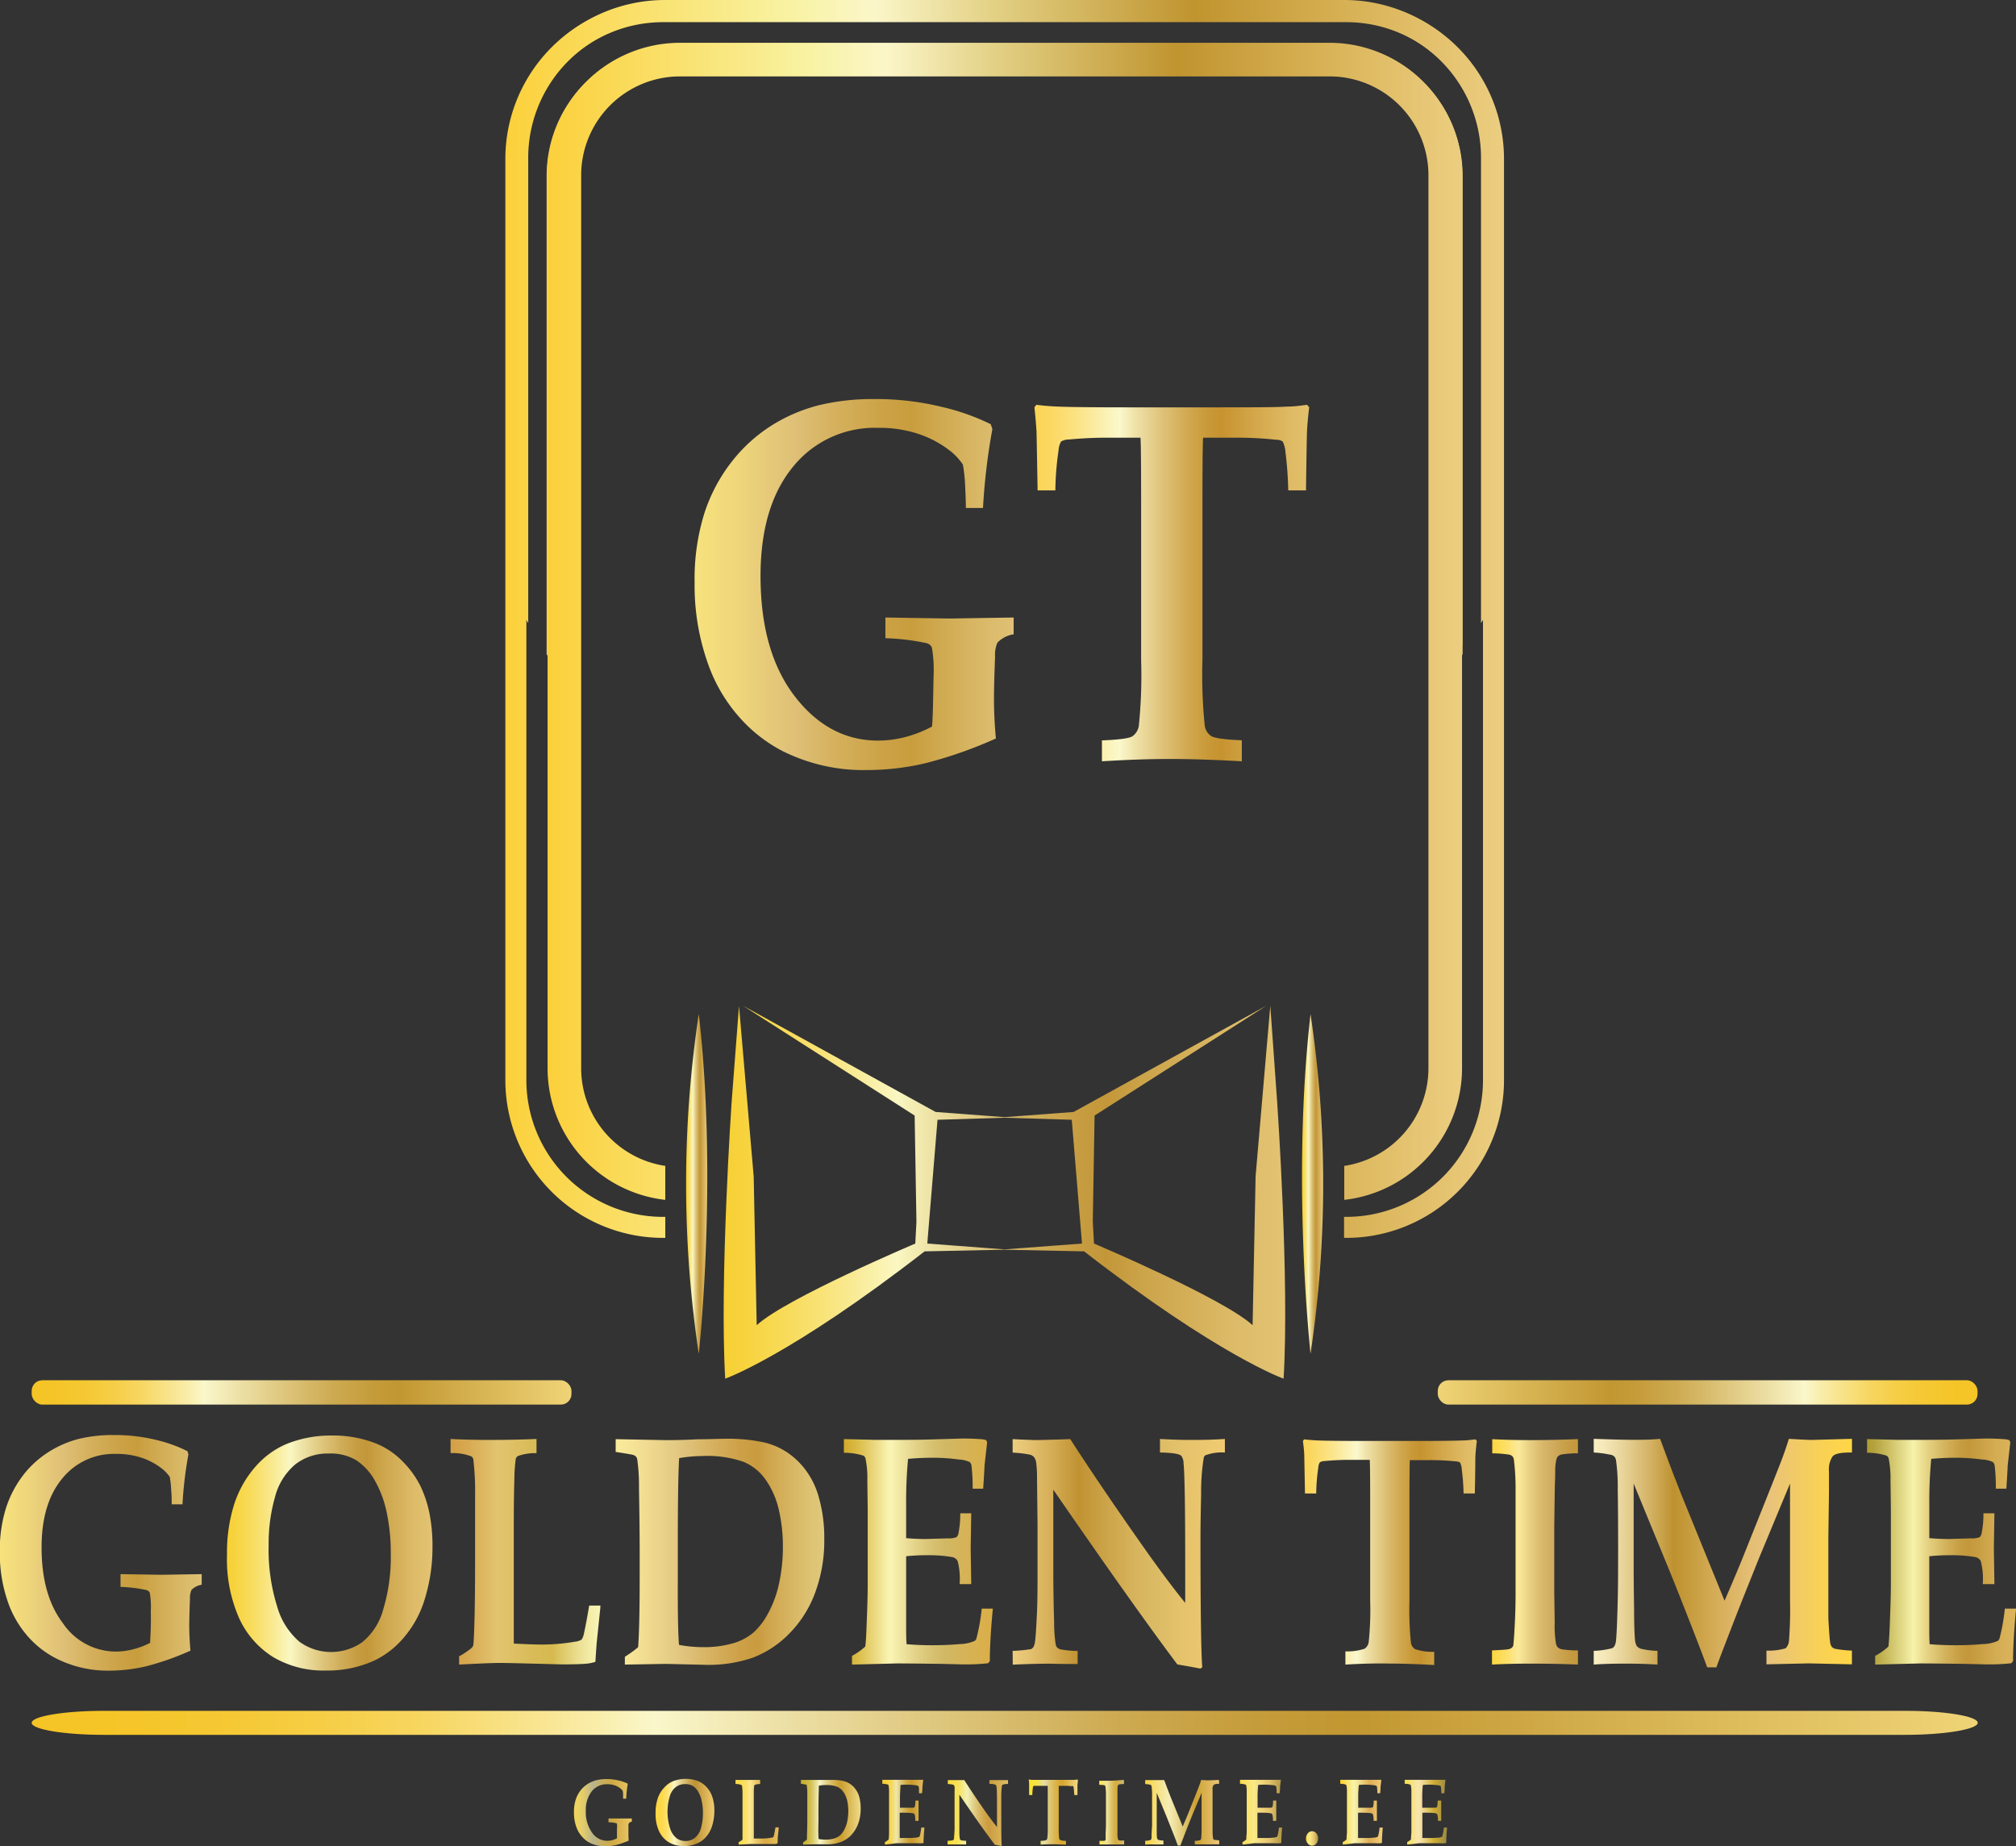 <svg id="Layer_14" data-name="Layer 14" xmlns="http://www.w3.org/2000/svg" xmlns:xlink="http://www.w3.org/1999/xlink" viewBox="0 0 315.63 289.03"><rect x="0" y="0" width="315.63" height="289.03" fill="#333333" stroke="none"/><defs><style>.cls-1{fill:url(#linear-gradient);}.cls-2{fill:url(#linear-gradient-2);}.cls-3{fill:url(#linear-gradient-3);}.cls-4{fill:url(#linear-gradient-4);}.cls-5{fill:url(#linear-gradient-5);}.cls-6{fill:url(#linear-gradient-6);}.cls-7{fill:url(#linear-gradient-7);}.cls-8{fill:url(#linear-gradient-8);}.cls-9{fill:url(#linear-gradient-9);}.cls-10{fill:url(#linear-gradient-10);}.cls-11{fill:url(#linear-gradient-11);}.cls-12{fill:url(#linear-gradient-12);}.cls-13{fill:url(#linear-gradient-13);}.cls-14{fill:url(#linear-gradient-14);}.cls-15{fill:url(#linear-gradient-15);}.cls-16{fill:url(#linear-gradient-16);}.cls-17{fill:url(#linear-gradient-17);}.cls-18{fill:url(#linear-gradient-18);}.cls-19{fill:url(#linear-gradient-19);}.cls-20{fill:url(#linear-gradient-20);}.cls-21{fill:url(#linear-gradient-21);}.cls-22{fill:url(#linear-gradient-22);}.cls-23{fill:url(#linear-gradient-23);}.cls-24{fill:url(#linear-gradient-24);}.cls-25{fill:url(#linear-gradient-25);}.cls-26{fill:url(#linear-gradient-26);}.cls-27{fill:url(#linear-gradient-27);}.cls-28{fill:url(#linear-gradient-28);}.cls-29{fill:url(#linear-gradient-29);}.cls-30{fill:url(#linear-gradient-30);}.cls-31{fill:url(#linear-gradient-31);}.cls-32{fill:url(#linear-gradient-32);}.cls-33{fill:url(#linear-gradient-33);}.cls-34{fill:url(#linear-gradient-34);}.cls-35{fill:url(#linear-gradient-35);}.cls-36{fill:url(#linear-gradient-36);}</style><linearGradient id="linear-gradient" x1="89.88" y1="56.22" x2="233.21" y2="56.22" gradientTransform="matrix(-1, 0, 0, 1, 319.19, 0)" gradientUnits="userSpaceOnUse"><stop offset="0" stop-color="#fbd03b"/><stop offset="0.29" stop-color="#f8f3a4"/><stop offset="0.37" stop-color="#fbf6c9"/><stop offset="0.49" stop-color="#e2d084"/><stop offset="0.69" stop-color="#c0942f"/><stop offset="0.86" stop-color="#dab459"/><stop offset="1" stop-color="#ecce81"/></linearGradient><linearGradient id="linear-gradient-2" x1="85.98" y1="56.22" x2="229.31" y2="56.22" gradientTransform="matrix(1, 0, 0, 1, 0, 0)" xlink:href="#linear-gradient"/><linearGradient id="linear-gradient-3" x1="79.77" y1="48.58" x2="235.52" y2="48.58" gradientTransform="matrix(1, 0, 0, 1, 0, 0)" xlink:href="#linear-gradient"/><linearGradient id="linear-gradient-4" x1="0.36" y1="242.9" x2="31.96" y2="242.9" gradientUnits="userSpaceOnUse"><stop offset="0" stop-color="#f7e27d"/><stop offset="0.13" stop-color="#efd67b"/><stop offset="0.31" stop-color="#dfc077"/><stop offset="0.44" stop-color="#d5b15e"/><stop offset="0.59" stop-color="#cba246"/><stop offset="0.68" stop-color="#c89d3d"/><stop offset="0.75" stop-color="#cea74c"/><stop offset="0.91" stop-color="#daba6a"/><stop offset="1" stop-color="#dfc175"/></linearGradient><linearGradient id="linear-gradient-5" x1="35.9" y1="242.9" x2="68.07" y2="242.9" gradientUnits="userSpaceOnUse"><stop offset="0" stop-color="#f7d033"/><stop offset="0.04" stop-color="#f7d33f"/><stop offset="0.12" stop-color="#f8dc5d"/><stop offset="0.22" stop-color="#f9e98f"/><stop offset="0.31" stop-color="#faf7c2"/><stop offset="0.33" stop-color="#f5efb6"/><stop offset="0.45" stop-color="#e0c981"/><stop offset="0.55" stop-color="#d0ae5a"/><stop offset="0.63" stop-color="#c79d42"/><stop offset="0.68" stop-color="#c39739"/><stop offset="0.75" stop-color="#cca44a"/><stop offset="0.91" stop-color="#ddbb68"/><stop offset="1" stop-color="#e3c473"/></linearGradient><linearGradient id="linear-gradient-6" x1="70.86" y1="242.76" x2="94.43" y2="242.76" gradientUnits="userSpaceOnUse"><stop offset="0" stop-color="#d39f44"/><stop offset="0.11" stop-color="#d7a950"/><stop offset="0.3" stop-color="#e1c26e"/><stop offset="0.31" stop-color="#e2c470"/><stop offset="0.31" stop-color="#e2c470"/><stop offset="0.54" stop-color="#d9bc58"/><stop offset="0.68" stop-color="#d6b94f"/><stop offset="0.71" stop-color="#dac15c"/><stop offset="0.84" stop-color="#eadd8d"/><stop offset="0.94" stop-color="#f4eeab"/><stop offset="1" stop-color="#f8f5b6"/></linearGradient><linearGradient id="linear-gradient-7" x1="96.75" y1="242.73" x2="129.42" y2="242.73" gradientUnits="userSpaceOnUse"><stop offset="0" stop-color="#fbeb9c"/><stop offset="0.12" stop-color="#f3df93"/><stop offset="0.31" stop-color="#e1c680"/><stop offset="0.46" stop-color="#d6b160"/><stop offset="0.59" stop-color="#cda148"/><stop offset="0.68" stop-color="#ca9b3f"/><stop offset="0.76" stop-color="#d1a952"/><stop offset="0.91" stop-color="#dcc070"/><stop offset="1" stop-color="#e0c97b"/></linearGradient><linearGradient id="linear-gradient-8" x1="132.48" y1="242.73" x2="155.8" y2="242.73" gradientUnits="userSpaceOnUse"><stop offset="0" stop-color="#d2ab2a"/><stop offset="0.04" stop-color="#d5b136"/><stop offset="0.12" stop-color="#dec254"/><stop offset="0.22" stop-color="#eddc86"/><stop offset="0.31" stop-color="#fbf6b7"/><stop offset="0.34" stop-color="#f6eeac"/><stop offset="0.49" stop-color="#e2d186"/><stop offset="0.61" stop-color="#d5bf6e"/><stop offset="0.68" stop-color="#d1b865"/><stop offset="0.85" stop-color="#d7b253"/><stop offset="1" stop-color="#dbae48"/></linearGradient><linearGradient id="linear-gradient-9" x1="158.9" y1="243.08" x2="192.1" y2="243.08" gradientUnits="userSpaceOnUse"><stop offset="0" stop-color="#eccc7e"/><stop offset="0.07" stop-color="#e5c372"/><stop offset="0.19" stop-color="#d4ac54"/><stop offset="0.31" stop-color="#c09232"/><stop offset="0.42" stop-color="#caa145"/><stop offset="0.58" stop-color="#d7b45d"/><stop offset="0.68" stop-color="#dcbb66"/><stop offset="0.8" stop-color="#e5c26b"/><stop offset="1" stop-color="#f0cb72"/></linearGradient><linearGradient id="linear-gradient-10" x1="204.33" y1="242.76" x2="231.55" y2="242.76" gradientUnits="userSpaceOnUse"><stop offset="0" stop-color="#fbd454"/><stop offset="0.05" stop-color="#fbd760"/><stop offset="0.14" stop-color="#fbe17e"/><stop offset="0.25" stop-color="#fbf0b0"/><stop offset="0.31" stop-color="#fbf8cc"/><stop offset="0.36" stop-color="#f0e4ac"/><stop offset="0.47" stop-color="#dec177"/><stop offset="0.56" stop-color="#d1a850"/><stop offset="0.63" stop-color="#c99938"/><stop offset="0.68" stop-color="#c6932f"/><stop offset="0.77" stop-color="#d0a244"/><stop offset="0.92" stop-color="#deb962"/><stop offset="1" stop-color="#e3c16d"/></linearGradient><linearGradient id="linear-gradient-11" x1="233.95" y1="242.76" x2="247.41" y2="242.76" gradientUnits="userSpaceOnUse"><stop offset="0" stop-color="#fdd740"/><stop offset="0.06" stop-color="#fdd94c"/><stop offset="0.17" stop-color="#fce06a"/><stop offset="0.31" stop-color="#fbea9b"/><stop offset="0.44" stop-color="#e8cf81"/><stop offset="0.59" stop-color="#d8b76a"/><stop offset="0.68" stop-color="#d2ae62"/><stop offset="0.88" stop-color="#c79d45"/><stop offset="1" stop-color="#c2973a"/></linearGradient><linearGradient id="linear-gradient-12" x1="249.88" y1="242.97" x2="290.33" y2="242.97" gradientUnits="userSpaceOnUse"><stop offset="0" stop-color="#faefc5"/><stop offset="0.04" stop-color="#f5e8b9"/><stop offset="0.11" stop-color="#e9d59b"/><stop offset="0.21" stop-color="#d5b569"/><stop offset="0.31" stop-color="#be912e"/><stop offset="0.33" stop-color="#c19534"/><stop offset="0.48" stop-color="#d6ae5a"/><stop offset="0.6" stop-color="#e3bd72"/><stop offset="0.68" stop-color="#e8c37b"/><stop offset="0.73" stop-color="#edc770"/><stop offset="0.9" stop-color="#fad252"/><stop offset="1" stop-color="#ffd647"/></linearGradient><linearGradient id="linear-gradient-13" x1="292.67" y1="242.73" x2="315.99" y2="242.73" gradientUnits="userSpaceOnUse"><stop offset="0" stop-color="#ae9b32"/><stop offset="0.05" stop-color="#b5a33e"/><stop offset="0.13" stop-color="#c8ba5c"/><stop offset="0.25" stop-color="#e6de8e"/><stop offset="0.31" stop-color="#f7f3ab"/><stop offset="0.41" stop-color="#e4d181"/><stop offset="0.53" stop-color="#d2b25b"/><stop offset="0.62" stop-color="#c79e43"/><stop offset="0.68" stop-color="#c3973a"/><stop offset="0.87" stop-color="#d4ac53"/><stop offset="1" stop-color="#dbb55e"/></linearGradient><linearGradient id="linear-gradient-14" x1="5.31" y1="269.53" x2="309.97" y2="269.53" gradientUnits="userSpaceOnUse"><stop offset="0" stop-color="#f5c425"/><stop offset="0.05" stop-color="#f5c529"/><stop offset="0.1" stop-color="#f5c834"/><stop offset="0.15" stop-color="#f6ce46"/><stop offset="0.2" stop-color="#f7d660"/><stop offset="0.24" stop-color="#f8e081"/><stop offset="0.29" stop-color="#f9edaa"/><stop offset="0.32" stop-color="#faf7cb"/><stop offset="0.38" stop-color="#eee2a9"/><stop offset="0.48" stop-color="#dbc276"/><stop offset="0.56" stop-color="#cdaa51"/><stop offset="0.63" stop-color="#c59c3a"/><stop offset="0.68" stop-color="#c29732"/><stop offset="1" stop-color="#efd477"/></linearGradient><linearGradient id="linear-gradient-15" x1="90.21" y1="283.57" x2="99.27" y2="283.57" gradientUnits="userSpaceOnUse"><stop offset="0" stop-color="#efd35f"/><stop offset="0.09" stop-color="#ebd162"/><stop offset="0.17" stop-color="#e0cb6b"/><stop offset="0.25" stop-color="#cec079"/><stop offset="0.32" stop-color="#b8b48b"/><stop offset="0.33" stop-color="#b9b489"/><stop offset="0.48" stop-color="#c5ae64"/><stop offset="0.6" stop-color="#ccab4d"/><stop offset="0.68" stop-color="#cfaa45"/><stop offset="1" stop-color="#ecc766"/></linearGradient><linearGradient id="linear-gradient-16" x1="103.01" y1="283.57" x2="112.23" y2="283.57" gradientUnits="userSpaceOnUse"><stop offset="0" stop-color="#ffd641"/><stop offset="0.06" stop-color="#ffd745"/><stop offset="0.12" stop-color="#ffda50"/><stop offset="0.17" stop-color="#fede62"/><stop offset="0.22" stop-color="#fde57c"/><stop offset="0.27" stop-color="#fced9d"/><stop offset="0.32" stop-color="#fbf7c5"/><stop offset="0.36" stop-color="#f1e7ae"/><stop offset="0.47" stop-color="#dcc37b"/><stop offset="0.56" stop-color="#cca956"/><stop offset="0.63" stop-color="#c3993f"/><stop offset="0.68" stop-color="#bf9337"/><stop offset="1" stop-color="#f0cd70"/></linearGradient><linearGradient id="linear-gradient-17" x1="115.64" y1="283.53" x2="122.4" y2="283.53" gradientUnits="userSpaceOnUse"><stop offset="0" stop-color="#fadb4a"/><stop offset="0.08" stop-color="#fadc4e"/><stop offset="0.16" stop-color="#fade59"/><stop offset="0.23" stop-color="#fbe16b"/><stop offset="0.29" stop-color="#fce685"/><stop offset="0.32" stop-color="#fce890"/><stop offset="0.34" stop-color="#f9e48b"/><stop offset="0.48" stop-color="#e8c566"/><stop offset="0.6" stop-color="#ddb24f"/><stop offset="0.68" stop-color="#d9ab47"/><stop offset="1" stop-color="#e8be5a"/></linearGradient><linearGradient id="linear-gradient-18" x1="125.68" y1="283.53" x2="135.04" y2="283.53" gradientUnits="userSpaceOnUse"><stop offset="0" stop-color="#c6af2f"/><stop offset="0.06" stop-color="#c7b133"/><stop offset="0.11" stop-color="#cbb63e"/><stop offset="0.16" stop-color="#d0be50"/><stop offset="0.2" stop-color="#d8ca6a"/><stop offset="0.25" stop-color="#e3da8b"/><stop offset="0.3" stop-color="#f0ecb3"/><stop offset="0.32" stop-color="#f7f7cb"/><stop offset="0.38" stop-color="#ede3a7"/><stop offset="0.48" stop-color="#dec674"/><stop offset="0.57" stop-color="#d4b14f"/><stop offset="0.63" stop-color="#cda438"/><stop offset="0.68" stop-color="#cb9f30"/><stop offset="1" stop-color="#efd986"/></linearGradient><linearGradient id="linear-gradient-19" x1="138.53" y1="283.53" x2="145.22" y2="283.53" gradientUnits="userSpaceOnUse"><stop offset="0" stop-color="#f7d031"/><stop offset="0.06" stop-color="#f7d135"/><stop offset="0.12" stop-color="#f6d340"/><stop offset="0.18" stop-color="#f5d652"/><stop offset="0.23" stop-color="#f3db6c"/><stop offset="0.28" stop-color="#f1e28d"/><stop offset="0.32" stop-color="#efe7a8"/><stop offset="0.33" stop-color="#eee4a4"/><stop offset="0.44" stop-color="#dec571"/><stop offset="0.55" stop-color="#d3ad4c"/><stop offset="0.63" stop-color="#cc9f35"/><stop offset="0.68" stop-color="#c99a2d"/><stop offset="1" stop-color="#e5c163"/></linearGradient><linearGradient id="linear-gradient-20" x1="148.72" y1="283.63" x2="158.23" y2="283.63" gradientUnits="userSpaceOnUse"><stop offset="0" stop-color="#fade3f"/><stop offset="0.06" stop-color="#fadf43"/><stop offset="0.12" stop-color="#f9e04e"/><stop offset="0.18" stop-color="#f7e360"/><stop offset="0.23" stop-color="#f5e77a"/><stop offset="0.28" stop-color="#f2ed9b"/><stop offset="0.32" stop-color="#eff1b6"/><stop offset="0.44" stop-color="#e0cd83"/><stop offset="0.54" stop-color="#d6b25e"/><stop offset="0.63" stop-color="#cfa247"/><stop offset="0.68" stop-color="#cd9c3f"/><stop offset="1" stop-color="#ddbe65"/></linearGradient><linearGradient id="linear-gradient-21" x1="161.37" y1="283.53" x2="169.17" y2="283.53" gradientUnits="userSpaceOnUse"><stop offset="0" stop-color="#f9e42e"/><stop offset="0.06" stop-color="#f8e432"/><stop offset="0.12" stop-color="#f7e33d"/><stop offset="0.18" stop-color="#f3e24f"/><stop offset="0.23" stop-color="#efe169"/><stop offset="0.28" stop-color="#e9df8a"/><stop offset="0.32" stop-color="#e5dda4"/><stop offset="0.44" stop-color="#dfc571"/><stop offset="0.54" stop-color="#dbb44c"/><stop offset="0.63" stop-color="#d9aa35"/><stop offset="0.68" stop-color="#d8a62d"/><stop offset="1" stop-color="#f1d988"/></linearGradient><linearGradient id="linear-gradient-22" x1="172.47" y1="283.53" x2="176.33" y2="283.53" gradientUnits="userSpaceOnUse"><stop offset="0" stop-color="#f9e75d"/><stop offset="0.08" stop-color="#f8e761"/><stop offset="0.16" stop-color="#f6e66c"/><stop offset="0.23" stop-color="#f3e57e"/><stop offset="0.3" stop-color="#efe498"/><stop offset="0.32" stop-color="#ede3a2"/><stop offset="0.4" stop-color="#e5d285"/><stop offset="0.52" stop-color="#dcbe60"/><stop offset="0.62" stop-color="#d6b149"/><stop offset="0.68" stop-color="#d4ac41"/><stop offset="1" stop-color="#d1bb6d"/></linearGradient><linearGradient id="linear-gradient-23" x1="179.65" y1="283.6" x2="191.24" y2="283.6" gradientUnits="userSpaceOnUse"><stop offset="0" stop-color="#f8d23e"/><stop offset="0.19" stop-color="#f6e389"/><stop offset="0.32" stop-color="#f5edb5"/><stop offset="0.4" stop-color="#eee09e"/><stop offset="0.56" stop-color="#dbbe62"/><stop offset="0.68" stop-color="#cca231"/><stop offset="1" stop-color="#ebc67a"/></linearGradient><linearGradient id="linear-gradient-24" x1="194.53" y1="283.53" x2="201.21" y2="283.53" gradientUnits="userSpaceOnUse"><stop offset="0" stop-color="#fbdc4d"/><stop offset="0.07" stop-color="#fbdf5b"/><stop offset="0.32" stop-color="#fae987"/><stop offset="0.55" stop-color="#edd277"/><stop offset="0.68" stop-color="#e5c36d"/><stop offset="1" stop-color="#aa9340"/></linearGradient><linearGradient id="linear-gradient-25" x1="204.83" y1="287.63" x2="206.73" y2="287.63" xlink:href="#linear-gradient-24"/><linearGradient id="linear-gradient-26" x1="210.22" y1="283.53" x2="216.9" y2="283.53" gradientUnits="userSpaceOnUse"><stop offset="0" stop-color="#fbd12a"/><stop offset="0.2" stop-color="#f9e87e"/><stop offset="0.32" stop-color="#f8f4aa"/><stop offset="0.43" stop-color="#f1e093"/><stop offset="0.67" stop-color="#e0ae57"/><stop offset="0.68" stop-color="#dfac54"/><stop offset="1" stop-color="#f2d17b"/></linearGradient><linearGradient id="linear-gradient-27" x1="220.31" y1="283.53" x2="226.99" y2="283.53" gradientUnits="userSpaceOnUse"><stop offset="0" stop-color="#f5df47"/><stop offset="0.18" stop-color="#f7e384"/><stop offset="0.32" stop-color="#f8e6b0"/><stop offset="0.4" stop-color="#f1dc99"/><stop offset="0.57" stop-color="#dec15d"/><stop offset="0.68" stop-color="#d0ad31"/><stop offset="1" stop-color="#978748"/></linearGradient><linearGradient id="linear-gradient-28" x1="109.11" y1="91.31" x2="159.05" y2="91.31" xlink:href="#linear-gradient-4"/><linearGradient id="linear-gradient-29" x1="162.33" y1="91.09" x2="205.33" y2="91.09" xlink:href="#linear-gradient-10"/><linearGradient id="linear-gradient-30" x1="79.48" y1="96.81" x2="235.81" y2="96.81" gradientTransform="matrix(1, 0, 0, 1, 0, 0)" xlink:href="#linear-gradient"/><linearGradient id="linear-gradient-31" x1="86.09" y1="97.09" x2="229.21" y2="97.09" gradientTransform="matrix(1, 0, 0, 1, 0, 0)" xlink:href="#linear-gradient"/><linearGradient id="linear-gradient-32" x1="107.81" y1="185.16" x2="111.07" y2="185.16" xlink:href="#linear-gradient-5"/><linearGradient id="linear-gradient-33" x1="113.68" y1="186.45" x2="201.62" y2="186.45" xlink:href="#linear-gradient-5"/><linearGradient id="linear-gradient-34" x1="204.22" y1="185.16" x2="207.48" y2="185.16" xlink:href="#linear-gradient-5"/><linearGradient id="linear-gradient-35" x1="9.22" y1="217.81" x2="93.74" y2="217.81" gradientTransform="matrix(-1, 0, 0, 1, 318.83, 0.18)" xlink:href="#linear-gradient-14"/><linearGradient id="linear-gradient-36" x1="4.96" y1="217.99" x2="89.47" y2="217.99" xlink:href="#linear-gradient-14"/></defs><g id="Top_line" data-name="Top line"><path class="cls-1" d="M106.54,6.77H208.75a20.58,20.58,0,0,1,20.56,20.56v73.44a14.85,14.85,0,0,0-1.09,2.26,15.34,15.34,0,0,0-.67,2.46l-3.17-2.84V27.33A15.65,15.65,0,0,0,208.75,11.7H106.54A15.64,15.64,0,0,0,90.92,27.33v75.32l-3.21,3s-.37-.85-1-2a9.61,9.61,0,0,0-.77-1.41V27.33A20.59,20.59,0,0,1,106.54,6.77Z" transform="translate(-0.36 0.18)"/></g><path class="cls-2" d="M208.75,6.77H106.54A20.59,20.59,0,0,0,86,27.33v73.44A14.85,14.85,0,0,1,87.07,103a16,16,0,0,1,.68,2.46l3.17-2.84V27.33A15.64,15.64,0,0,1,106.54,11.7H208.75a15.65,15.65,0,0,1,15.63,15.63v75.32l3.2,3s.38-.85,1-2a9.61,9.61,0,0,1,.77-1.41V27.33A20.58,20.58,0,0,0,208.75,6.77Z" transform="translate(-0.36 0.18)"/><path class="cls-3" d="M210.85-.18H104.44A24.7,24.7,0,0,0,79.77,24.49V93.28a22.48,22.48,0,0,1,3.29,4.07V24.49A21.4,21.4,0,0,1,104.44,3.11H210.85a21.4,21.4,0,0,1,21.38,21.38V97.35a22.48,22.48,0,0,1,3.29-4.07V24.49A24.7,24.7,0,0,0,210.85-.18Z" transform="translate(-0.36 0.18)"/><path class="cls-4" d="M28.93,235.32H27.24c0-.53,0-1.33-.09-2.39a14.28,14.28,0,0,0-.21-1.89,5.74,5.74,0,0,0-1.14-1.24,10.63,10.63,0,0,0-3.18-1.74,12.33,12.33,0,0,0-4.07-.63,10.38,10.38,0,0,0-8.49,3.91q-3.2,3.91-3.19,10.75,0,7.47,3.36,11.87a10,10,0,0,0,8.23,4.41,10.69,10.69,0,0,0,2.77-.36,12.65,12.65,0,0,0,2.64-1c0-.46.07-1.33.1-2.63s0-2.08,0-2.34a13.43,13.43,0,0,0-.16-2.88.82.82,0,0,0-.58-.43,22.32,22.32,0,0,0-4-.48v-2l6.33.1,6.38-.1v1.66a2.79,2.79,0,0,0-1.61.83,3.33,3.33,0,0,0-.23,1.39c-.07,1.94-.11,3.33-.11,4.17,0,1.27.07,2.59.19,3.93a43.1,43.1,0,0,1-6.87,2.43,25.11,25.11,0,0,1-5.87.7A17.91,17.91,0,0,1,9,259.37a14.89,14.89,0,0,1-4.39-3.5,16.21,16.21,0,0,1-2.78-4.62,23.25,23.25,0,0,1-1.5-8.53,22.13,22.13,0,0,1,1-6.92,17,17,0,0,1,2.75-5.16,15.49,15.49,0,0,1,4-3.58,16.38,16.38,0,0,1,4.69-2,23.07,23.07,0,0,1,5.37-.59,27.51,27.51,0,0,1,6.71.78A21.91,21.91,0,0,1,29.7,227l.16.48A62.61,62.61,0,0,0,28.93,235.32Z" transform="translate(-0.36 0.18)"/><path class="cls-5" d="M35.9,243.17a25,25,0,0,1,1.17-8,16.72,16.72,0,0,1,3.36-5.83,13.39,13.39,0,0,1,4.75-3.45,18.66,18.66,0,0,1,7.16-1.34,18.22,18.22,0,0,1,7,1.29,12.34,12.34,0,0,1,4.12,2.83,14.89,14.89,0,0,1,2.73,3.8,18.61,18.61,0,0,1,1.41,4.27,26.09,26.09,0,0,1,.47,5.12,27.53,27.53,0,0,1-1.37,8.81,16.57,16.57,0,0,1-3,5.37,14,14,0,0,1-4.47,3.61,17.45,17.45,0,0,1-7.84,1.69,15.52,15.52,0,0,1-8.19-2.06,14,14,0,0,1-5.37-6.06A22.82,22.82,0,0,1,35.9,243.17Zm6.52-1.49a29.75,29.75,0,0,0,1.36,9.73,11.27,11.27,0,0,0,3.48,5.44,8.49,8.49,0,0,0,9.78.08,9.91,9.91,0,0,0,3.31-5.13,28.21,28.21,0,0,0,1.19-8.75,30,30,0,0,0-.64-6.46,17,17,0,0,0-1.86-5,9.29,9.29,0,0,0-2.85-3.14,7.81,7.81,0,0,0-4.35-1.08,8.2,8.2,0,0,0-5.27,1.72,9.86,9.86,0,0,0-3.16,5.11A26.58,26.58,0,0,0,42.42,241.68Z" transform="translate(-0.36 0.18)"/><path class="cls-6" d="M72.24,260.41v-1.29a12.87,12.87,0,0,0,1.55-1,2.33,2.33,0,0,0,.57-.51.63.63,0,0,0,.1-.28c.07-.42.14-1.92.2-4.5s.08-5.68.08-9.3q0-8,0-9.84a40.71,40.71,0,0,0-.28-5.43.72.72,0,0,0-.32-.45,8,8,0,0,0-3.24-.5v-2.22c1.8.1,3.84.15,6.15.15q3.85,0,7.31-.15v2.22a8.08,8.08,0,0,0-2.92.45.82.82,0,0,0-.34.49,25.49,25.49,0,0,0-.21,3.12q-.09,2.78-.09,7,0,.47,0,7.3c0,2.4,0,4.79,0,7.15s0,3.8,0,4.3q2.93.15,4,.15a30.81,30.81,0,0,0,5.62-.45,2.32,2.32,0,0,0,1-.33,2.53,2.53,0,0,0,.36-.93c.28-1.28.55-2.74.82-4.39h1.76c0,.47-.06.75-.06.83l-.53,5.1c-.11,1.6-.18,2.56-.19,2.88a6.78,6.78,0,0,1-1.23.27c-.86.09-2.2.13-4,.13l-5-.13c-2.33-.06-4-.1-4.87-.1Q76.47,260.18,72.24,260.41Z" transform="translate(-0.36 0.18)"/><path class="cls-7" d="M98.19,260.41V259.2l.6-.41a13.28,13.28,0,0,0,1.48-1.11q.24-3.37.24-11v-4.14q0-3.33-.11-9.77a29.6,29.6,0,0,0-.28-4.54.88.88,0,0,0-.17-.35,1,1,0,0,0-.53-.31c-.24-.06-1.13-.22-2.67-.45v-2l7.7.15c.9,0,2.61,0,5.11-.13,1.81,0,3.25-.08,4.34-.08a26.7,26.7,0,0,1,6,.55,11,11,0,0,1,3.93,1.74,11.74,11.74,0,0,1,2.83,2.84,12.52,12.52,0,0,1,1.75,3.53,23,23,0,0,1,1,7,23.39,23.39,0,0,1-1.49,8.6,17.92,17.92,0,0,1-4.08,6.33,15.94,15.94,0,0,1-5.62,3.68,21.34,21.34,0,0,1-7.32,1.12l-6.29-.15Zm8.48-3.08a21.1,21.1,0,0,0,3.78.35,16.28,16.28,0,0,0,5-.7,8.75,8.75,0,0,0,2.82-1.54,10.94,10.94,0,0,0,2.32-3,17.3,17.3,0,0,0,1.73-4.69,26.73,26.73,0,0,0,.61-5.88,24.89,24.89,0,0,0-.61-5.57,13.24,13.24,0,0,0-2-4.7,8,8,0,0,0-3.54-2.93,17.38,17.38,0,0,0-6.48-.91,22.08,22.08,0,0,0-3.61.33q-.21,3.58-.21,13.5v5.8C106.46,252.43,106.53,255.73,106.67,257.33Z" transform="translate(-0.36 0.18)"/><path class="cls-8" d="M133.75,260.41v-1.36a10.21,10.21,0,0,0,2.08-1.47c.09-.7.16-1.85.21-3.43.12-2.89.17-5,.17-6.31V236.49q0-.66-.06-4.92a15,15,0,0,0-.3-3.49.8.8,0,0,0-.32-.38,10.19,10.19,0,0,0-3.05-.45v-2.14l4.92.12,2.8,0c1.93,0,4.09,0,6.46-.08l4.31-.13c.5,0,1.53,0,3.09.11a2.82,2.82,0,0,1,.7.15l.15.33-.41,3.63q0,.38-.21,3.63h-1.65a27.25,27.25,0,0,0-.19-3.66.94.94,0,0,0-.26-.5,4.22,4.22,0,0,0-1.69-.4,30.53,30.53,0,0,0-4.11-.28c-1.26,0-2.55.06-3.86.17a71.78,71.78,0,0,0-.3,7.25v5.17c1,.08,2,.13,3,.13l3.52-.1a3.45,3.45,0,0,0,1.35-.18,1,1,0,0,0,.3-.53,15.23,15.23,0,0,0,.3-3.21h1.72l-.09,5.56.09,5.52H150.6a10.92,10.92,0,0,0-.31-3.61,1.24,1.24,0,0,0-.91-.63,21.3,21.3,0,0,0-3.76-.28,31,31,0,0,0-3.39.16v10.7c0,1.19,0,2.22.07,3.07,1.14.1,2.5.16,4.07.16s2.93-.06,4.22-.18a6,6,0,0,0,2.39-.51.82.82,0,0,0,.27-.45,29.81,29.81,0,0,0,.81-4.59h1.74q-.47,5-.47,8.22l-.27.33a31.4,31.4,0,0,1-3.86.18l-3.41-.08q-5.06-.07-7-.07Z" transform="translate(-0.36 0.18)"/><path class="cls-9" d="M158.9,258.26a21.2,21.2,0,0,0,2.87-.27,1,1,0,0,0,.39-.33,2.58,2.58,0,0,0,.26-.94c.09-.64.19-2.18.3-4.64.06-1.39.08-3.21.08-5.45v-8.1l-.08-7.34a18.56,18.56,0,0,0-.13-2.4,1.92,1.92,0,0,0-.31-.82,1.26,1.26,0,0,0-.66-.42,17.36,17.36,0,0,0-2.72-.32v-2.12c1.8.1,3.12.15,4,.15l3.07-.08,1.95-.07q4.37,6.78,10.58,15.64,4.47,6.39,7.42,10v-5.83q0-13.57-.26-16a1.91,1.91,0,0,0-.38-1.21c-.32-.3-1.43-.47-3.31-.5v-2.12c1.73.1,3.31.15,4.75.15s3.2,0,5.41-.15v2.12a7.3,7.3,0,0,0-3.08.45.63.63,0,0,0-.23.38,33.91,33.91,0,0,0-.41,5.76c-.07,3-.1,5.22-.1,6.65q0,16.78.28,20.37l-.28.22c-1.18-.23-2.39-.45-3.62-.65q-6.85-9.12-19.42-27.36v12.57q0,3.91.13,8.15a22.85,22.85,0,0,0,.25,3.56,1,1,0,0,0,.29.49,1.28,1.28,0,0,0,.71.27,16.44,16.44,0,0,0,2,.2l.43,0v2.05c-2.69,0-4.21-.05-4.58-.05q-2.05,0-5.58.15Z" transform="translate(-0.36 0.18)"/><path class="cls-10" d="M211,260.41v-2.07a8.62,8.62,0,0,0,3-.41,1.51,1.51,0,0,0,.64-1,47.79,47.79,0,0,0,.24-6.54V235.27q0-6.18-.07-6.91h-3a39.41,39.41,0,0,0-4,.18,1.67,1.67,0,0,0-.81.2,1.9,1.9,0,0,0-.25.88,28.86,28.86,0,0,0-.32,4h-1.76c-.06-3.44-.1-5.39-.11-5.83,0-.73-.11-1.53-.21-2.39l.19-.25c.66.08,1.37.14,2.12.17,1.22.05,3.55.08,7,.08h8.56q5.34,0,7.14-.08c.65,0,1.31-.09,2-.17l.22.25q-.2,1.53-.24,2.7c0,.13,0,2-.08,5.52h-1.76a34.4,34.4,0,0,0-.28-3.76,2.78,2.78,0,0,0-.27-1.08,1.4,1.4,0,0,0-.68-.18,38.09,38.09,0,0,0-4.18-.2h-3q-.06.88-.06,6.91v15.12a51,51,0,0,0,.23,6.56,1.47,1.47,0,0,0,.64,1,8.54,8.54,0,0,0,3,.42v2.07q-4.11-.23-6.93-.23Q214.93,260.18,211,260.41Z" transform="translate(-0.36 0.18)"/><path class="cls-11" d="M247.41,225.11v2.22a18.94,18.94,0,0,0-2.54.18,1.37,1.37,0,0,0-.57.28.88.88,0,0,0-.24.42,7.39,7.39,0,0,0-.21,1.64c0,.44,0,1.26-.06,2.47q-.09,6.21-.09,6.69v10.17l.07,4.62a16.59,16.59,0,0,0,.21,3.38,1.08,1.08,0,0,0,.29.54,1.32,1.32,0,0,0,.63.3,16.66,16.66,0,0,0,2.51.17v2.22q-3.45-.15-7.37-.15-3.42,0-6.09.15v-2.22q2.2-.1,2.55-.18a1.15,1.15,0,0,0,.6-.28.76.76,0,0,0,.2-.4c0-.2.1-1,.17-2.37.12-2,.17-3.89.17-5.6V238.81q0-5,0-6.46a36.57,36.57,0,0,0-.26-4,1.21,1.21,0,0,0-.2-.51,1,1,0,0,0-.51-.29,17.27,17.27,0,0,0-2.68-.21v-2.22c1.78.1,3.83.15,6.13.15Q244,225.26,247.41,225.11Z" transform="translate(-0.36 0.18)"/><path class="cls-12" d="M249.88,260.41v-2.15a13.32,13.32,0,0,0,2.84-.4.87.87,0,0,0,.41-.35,2.55,2.55,0,0,0,.25-1c.1-1,.18-3.06.26-6.29q.06-2.34.06-8.07,0-5.13-.06-9.07a30.47,30.47,0,0,0-.28-4.71,1.19,1.19,0,0,0-.27-.54,1.2,1.2,0,0,0-.69-.29,15.89,15.89,0,0,0-2.52-.33v-2.14q4.37.15,6,.15c1.46,0,2.92,0,4.39-.15l1.87,5,1.48,3.79,6.74,16.55c1.44-3.31,2.52-5.89,3.24-7.72l2.8-7c1.56-3.9,2.51-6.31,2.85-7.2s.74-2,1.18-3.42c1.85.11,3,.17,3.56.17l6.32-.17v2.14H290c-1.43,0-2.33.18-2.71.59a3.64,3.64,0,0,0-.58,2.39c0,1.39,0,2.45,0,3.18l-.1,7.09v8.86c0,2.15,0,3.41,0,3.78.11,2.14.21,3.45.3,3.94a1.34,1.34,0,0,0,.23.57,1,1,0,0,0,.49.32,17.63,17.63,0,0,0,2.67.29v2.15l-6.76-.15-6.62.15v-2.15a9.22,9.22,0,0,0,3-.36,1.86,1.86,0,0,0,.53-1.2,62.08,62.08,0,0,0,.16-6.26V232.07l-4.92,11.84-2.35,5.87q-.93,2.33-2.63,6.74c-.69,1.79-1.24,3.22-1.63,4.32h-1.44c-.51-1.42-1.25-3.35-2.21-5.81q-2.46-6.3-3.73-9.41l-5.57-13.55v12.39q0,3.1.07,7.38c0,2.85.1,4.47.16,4.85a2.25,2.25,0,0,0,.26.82,1.45,1.45,0,0,0,.64.42,12.71,12.71,0,0,0,2.6.33v2.15c-1.59-.1-3.2-.15-4.86-.15C252.87,260.26,251.15,260.31,249.88,260.41Z" transform="translate(-0.36 0.18)"/><path class="cls-13" d="M293.94,260.41v-1.36a10.21,10.21,0,0,0,2.08-1.47c.08-.7.15-1.85.21-3.43.11-2.89.17-5,.17-6.31V236.49q0-.66-.06-4.92a15.58,15.58,0,0,0-.3-3.49.8.8,0,0,0-.32-.38,10.19,10.19,0,0,0-3.05-.45v-2.14l4.92.12,2.8,0c1.93,0,4.09,0,6.46-.08l4.3-.13c.51,0,1.54,0,3.1.11a2.82,2.82,0,0,1,.7.15l.15.33-.41,3.63q0,.38-.21,3.63h-1.65a27.25,27.25,0,0,0-.19-3.66.94.94,0,0,0-.26-.5,4.28,4.28,0,0,0-1.69-.4,30.53,30.53,0,0,0-4.11-.28c-1.26,0-2.55.06-3.86.17a71.78,71.78,0,0,0-.3,7.25v5.17c1,.08,2,.13,3,.13l3.52-.1a3.45,3.45,0,0,0,1.35-.18,1,1,0,0,0,.3-.53,15.23,15.23,0,0,0,.3-3.21h1.72l-.09,5.56.09,5.52h-1.83a10.92,10.92,0,0,0-.31-3.61,1.24,1.24,0,0,0-.92-.63,21.1,21.1,0,0,0-3.75-.28,31,31,0,0,0-3.39.16v10.7c0,1.19,0,2.22.06,3.07,1.15.1,2.5.16,4.07.16s2.94-.06,4.23-.18a6,6,0,0,0,2.39-.51.82.82,0,0,0,.27-.45,29.81,29.81,0,0,0,.81-4.59H316q-.47,5-.47,8.22l-.28.33a31.22,31.22,0,0,1-3.85.18l-3.42-.08q-5-.07-7-.07Z" transform="translate(-0.36 0.18)"/><path class="cls-14" d="M310,269.53c0,1-5.11,1.88-11.34,1.88h-282c-6.23,0-11.34-.84-11.34-1.88s5.11-1.88,11.34-1.88h282C304.86,267.65,310,268.49,310,269.53Z" transform="translate(-0.36 0.18)"/><path class="cls-15" d="M98.4,281.4h-.49c0-.15,0-.38,0-.68a3.69,3.69,0,0,0-.06-.55,1.59,1.59,0,0,0-.33-.35,3.08,3.08,0,0,0-.91-.5,3.59,3.59,0,0,0-1.17-.18A3,3,0,0,0,93,280.26a4.75,4.75,0,0,0-.92,3.08,5.46,5.46,0,0,0,1,3.41A2.88,2.88,0,0,0,95.4,288a3.49,3.49,0,0,0,.79-.1,3.75,3.75,0,0,0,.76-.3q0-.19,0-.75c0-.37,0-.6,0-.68a3.82,3.82,0,0,0,0-.82.21.21,0,0,0-.16-.12,6.13,6.13,0,0,0-1.16-.14v-.59l1.82,0,1.83,0V285a.78.78,0,0,0-.46.24.86.86,0,0,0-.07.4c0,.55,0,.95,0,1.19s0,.74.05,1.13a12.55,12.55,0,0,1-2,.7,7.42,7.42,0,0,1-1.68.2,5.23,5.23,0,0,1-2.42-.55,4.12,4.12,0,0,1-1.25-1,4.53,4.53,0,0,1-.8-1.32,6.6,6.6,0,0,1-.43-2.45,6.27,6.27,0,0,1,.28-2,4.77,4.77,0,0,1,.79-1.48,4.62,4.62,0,0,1,1.14-1,5,5,0,0,1,1.35-.56,6.66,6.66,0,0,1,1.54-.17,7.83,7.83,0,0,1,1.92.23,6.24,6.24,0,0,1,1.39.49l0,.13A17,17,0,0,0,98.4,281.4Z" transform="translate(-0.36 0.18)"/><path class="cls-16" d="M103,283.65a6.92,6.92,0,0,1,.34-2.3,4.5,4.5,0,0,1,1-1.67,3.86,3.86,0,0,1,1.36-1,5.5,5.5,0,0,1,2-.38,5.18,5.18,0,0,1,2,.37,3.66,3.66,0,0,1,1.18.81,4.42,4.42,0,0,1,.78,1.09,5.14,5.14,0,0,1,.4,1.22,6.8,6.8,0,0,1,.14,1.47,7.94,7.94,0,0,1-.39,2.53,4.74,4.74,0,0,1-.86,1.54,3.91,3.91,0,0,1-1.28,1,4.89,4.89,0,0,1-2.24.49,4.48,4.48,0,0,1-2.35-.59,4,4,0,0,1-1.54-1.74A6.44,6.44,0,0,1,103,283.65Zm1.87-.42a8.52,8.52,0,0,0,.39,2.79,3.25,3.25,0,0,0,1,1.55,2.32,2.32,0,0,0,1.44.46,2.28,2.28,0,0,0,1.37-.43,2.88,2.88,0,0,0,1-1.47,8.32,8.32,0,0,0,.34-2.51,8.09,8.09,0,0,0-.19-1.85,4.79,4.79,0,0,0-.53-1.43,2.56,2.56,0,0,0-.81-.9,2.23,2.23,0,0,0-1.25-.32,2.35,2.35,0,0,0-1.51.5,2.79,2.79,0,0,0-.91,1.47A7.5,7.5,0,0,0,104.88,283.23Z" transform="translate(-0.36 0.18)"/><path class="cls-17" d="M116,288.59v-.37a3.18,3.18,0,0,0,.44-.28.52.52,0,0,0,.17-.14l0-.08c0-.12,0-.55,0-1.29s0-1.63,0-2.67c0-1.52,0-2.46,0-2.82a9.85,9.85,0,0,0-.08-1.55.18.18,0,0,0-.09-.13,2.22,2.22,0,0,0-.93-.15v-.64c.52,0,1.1,0,1.77,0s1.43,0,2.09,0v.64a2.59,2.59,0,0,0-.84.13.28.28,0,0,0-.09.14,7.3,7.3,0,0,0-.06.89c0,.54,0,1.21,0,2,0,.08,0,.78,0,2.09,0,.69,0,1.37,0,2.05s0,1.09,0,1.23c.55,0,.93,0,1.14,0a8.53,8.53,0,0,0,1.61-.13.88.88,0,0,0,.3-.09.78.78,0,0,0,.1-.27q.12-.54.24-1.26h.5c0,.14,0,.22,0,.24l-.15,1.46c0,.46,0,.74-.06.83a2,2,0,0,1-.35.08c-.24,0-.63,0-1.15,0l-1.42,0-1.4,0C117.45,288.53,116.85,288.55,116,288.59Z" transform="translate(-0.36 0.18)"/><path class="cls-18" d="M126.09,288.59v-.34l.17-.12a3.7,3.7,0,0,0,.43-.32c0-.64.06-1.69.06-3.14v-1.19c0-.64,0-1.57,0-2.8a7.46,7.46,0,0,0-.08-1.3.23.23,0,0,0,0-.1.35.35,0,0,0-.16-.09l-.76-.13v-.59l2.2,0c.26,0,.75,0,1.47,0l1.24,0a7.36,7.36,0,0,1,1.73.16,3.26,3.26,0,0,1,1.93,1.31,3.56,3.56,0,0,1,.51,1,6.67,6.67,0,0,1,.28,2,6.75,6.75,0,0,1-.42,2.46,5.29,5.29,0,0,1-1.17,1.82,4.51,4.51,0,0,1-1.62,1,5.89,5.89,0,0,1-2.09.32l-1.81,0Zm2.43-.88a6,6,0,0,0,1.08.1,4.56,4.56,0,0,0,1.44-.2,2.54,2.54,0,0,0,.81-.44,3.06,3.06,0,0,0,.66-.85A5.2,5.2,0,0,0,133,285a8.1,8.1,0,0,0,.17-1.68,7.62,7.62,0,0,0-.17-1.6,3.92,3.92,0,0,0-.58-1.35,2.44,2.44,0,0,0-1-.84,5,5,0,0,0-1.86-.26,5.67,5.67,0,0,0-1,.1c0,.68-.06,2-.06,3.86v1.67C128.46,286.31,128.48,287.25,128.52,287.71Z" transform="translate(-0.36 0.18)"/><path class="cls-19" d="M138.9,288.59v-.39a2.56,2.56,0,0,0,.59-.42,8.8,8.8,0,0,0,.06-1c0-.83,0-1.43,0-1.81v-3.25c0-.13,0-.6,0-1.41a4.71,4.71,0,0,0-.08-1,.2.2,0,0,0-.09-.11,2.88,2.88,0,0,0-.88-.13v-.62l1.41,0h.8l1.86,0,1.23,0,.89,0a.68.68,0,0,1,.2,0l0,.1-.11,1c0,.07,0,.42-.07,1h-.47c0-.57,0-.92-.05-1a.24.24,0,0,0-.08-.14,1,1,0,0,0-.48-.12,9.61,9.61,0,0,0-1.18-.08c-.36,0-.73,0-1.11.05,0,.55-.08,1.24-.08,2.08v1.48c.27,0,.56,0,.86,0l1,0a1,1,0,0,0,.38-.05.27.27,0,0,0,.09-.15,4.36,4.36,0,0,0,.09-.92h.49l0,1.59,0,1.58h-.52a3.34,3.34,0,0,0-.09-1,.34.34,0,0,0-.27-.18,5.24,5.24,0,0,0-1.07-.08,8.7,8.7,0,0,0-1,0v3.07c0,.34,0,.63,0,.88.32,0,.71,0,1.16,0a11.39,11.39,0,0,0,1.21-.05,1.75,1.75,0,0,0,.69-.14.29.29,0,0,0,.08-.13,9.11,9.11,0,0,0,.23-1.32h.5c-.09,1-.14,1.74-.14,2.36l-.08.09a7.92,7.92,0,0,1-1.1,0l-1,0-2,0Z" transform="translate(-0.36 0.18)"/><path class="cls-20" d="M148.72,288a6.53,6.53,0,0,0,.82-.08.31.31,0,0,0,.11-.09.79.79,0,0,0,.08-.27c0-.19.05-.63.08-1.33,0-.4,0-.92,0-1.57v-2.32l0-2.1a4.88,4.88,0,0,0,0-.69.55.55,0,0,0-.09-.23.39.39,0,0,0-.19-.12,5.55,5.55,0,0,0-.78-.1v-.61c.51,0,.89,0,1.14,0l.88,0,.56,0q1.24,1.95,3,4.49c.85,1.22,1.56,2.17,2.12,2.86v-1.67c0-2.59,0-4.12-.07-4.58a.56.56,0,0,0-.11-.34,1.87,1.87,0,0,0-1-.15v-.61c.5,0,1,0,1.37,0s.91,0,1.54,0v.61a2.25,2.25,0,0,0-.88.13.2.2,0,0,0-.06.11,9.93,9.93,0,0,0-.12,1.65c0,.86,0,1.5,0,1.91,0,3.21,0,5.15.08,5.84l-.08.06-1-.19q-2-2.61-5.56-7.84v3.6q0,1.13,0,2.34a5.77,5.77,0,0,0,.08,1,.22.22,0,0,0,.08.14.38.38,0,0,0,.2.08,4.32,4.32,0,0,0,.58.06h.12v.58h-1.31c-.4,0-.93,0-1.6,0Z" transform="translate(-0.36 0.18)"/><path class="cls-21" d="M163.28,288.59V288a2.86,2.86,0,0,0,.87-.11.46.46,0,0,0,.18-.29,13,13,0,0,0,.07-1.88v-4.33c0-1.18,0-1.84,0-2h-.87c-.44,0-.82,0-1.15,0-.14,0-.21,0-.23.06a.5.5,0,0,0-.08.25,9.42,9.42,0,0,0-.09,1.13h-.5c0-1,0-1.54,0-1.67s0-.44-.06-.68l0-.08a5.48,5.48,0,0,0,.61.06l2,0h2.46c1,0,1.7,0,2,0l.57-.06.06.08c0,.29-.06.55-.07.77,0,0,0,.57,0,1.58h-.51a9.11,9.11,0,0,0-.08-1.07.91.91,0,0,0-.07-.31.28.28,0,0,0-.2,0,10.18,10.18,0,0,0-1.2-.06h-.87c0,.17,0,.83,0,2v4.33a15.83,15.83,0,0,0,.06,1.88.41.41,0,0,0,.19.28,2.45,2.45,0,0,0,.87.12v.59c-.79,0-1.45-.06-2-.06S164,288.55,163.28,288.59Z" transform="translate(-0.36 0.18)"/><path class="cls-22" d="M176.33,278.47v.64a4.87,4.87,0,0,0-.73.05.34.34,0,0,0-.16.09.19.19,0,0,0-.07.11,1.91,1.91,0,0,0-.06.47c0,.13,0,.37,0,.71,0,1.19,0,1.83,0,1.92v4.24a4.83,4.83,0,0,0,.06,1,.27.27,0,0,0,.09.15.38.38,0,0,0,.18.09,4.82,4.82,0,0,0,.72,0v.63c-.66,0-1.37,0-2.11,0s-1.24,0-1.75,0V288l.73,0a.33.33,0,0,0,.17-.08.27.27,0,0,0,.06-.12c0-.06,0-.28,0-.68,0-.58.05-1.11.05-1.6v-3c0-1,0-1.57,0-1.85a9.85,9.85,0,0,0-.08-1.15.26.26,0,0,0-.06-.14.21.21,0,0,0-.14-.09,6,6,0,0,0-.77-.06v-.64c.51,0,1.1,0,1.76,0S175.67,278.5,176.33,278.47Z" transform="translate(-0.36 0.18)"/><path class="cls-23" d="M179.65,288.59V288a3.55,3.55,0,0,0,.81-.12.23.23,0,0,0,.12-.1.59.59,0,0,0,.07-.27c0-.28,0-.88.08-1.8,0-.45,0-1.22,0-2.32s0-1.84,0-2.6a9.8,9.8,0,0,0-.08-1.35.27.27,0,0,0-.08-.15.34.34,0,0,0-.2-.09,5.23,5.23,0,0,0-.72-.09v-.62l1.73,0c.41,0,.83,0,1.25,0l.54,1.44.42,1.08,1.94,4.75q.61-1.42.93-2.22l.8-2,.81-2.07c.1-.25.22-.58.34-1l1,.06,1.81-.06v.62h-.08a1.08,1.08,0,0,0-.78.17,1,1,0,0,0-.16.68c0,.4,0,.71,0,.91l0,2v2.54c0,.61,0,1,0,1.08,0,.61.06,1,.08,1.13a.34.34,0,0,0,.07.16.39.39,0,0,0,.14.1c.06,0,.31,0,.76.08v.61l-1.94,0-1.89,0V288a2.6,2.6,0,0,0,.86-.11.51.51,0,0,0,.15-.34,17.7,17.7,0,0,0,.05-1.79v-5.27l-1.41,3.39-.68,1.69c-.18.44-.43,1.09-.75,1.93-.2.51-.36.92-.47,1.24h-.41c-.15-.41-.36-1-.63-1.67-.47-1.2-.83-2.1-1.07-2.7l-1.6-3.88V284c0,.6,0,1.3,0,2.12s0,1.28.05,1.39a.57.57,0,0,0,.07.23.52.52,0,0,0,.18.13,4.5,4.5,0,0,0,.75.09v.61c-.46,0-.92,0-1.39,0C180.51,288.55,180,288.56,179.65,288.59Z" transform="translate(-0.36 0.18)"/><path class="cls-24" d="M194.89,288.59v-.39a2.63,2.63,0,0,0,.6-.42c0-.2,0-.53.06-1,0-.83,0-1.43,0-1.81v-3.25c0-.13,0-.6,0-1.41a4.71,4.71,0,0,0-.08-1,.27.27,0,0,0-.1-.11,2.85,2.85,0,0,0-.87-.13v-.62l1.41,0h.8l1.85,0,1.24,0,.88,0a.8.8,0,0,1,.21,0l0,.1-.12,1c0,.07,0,.42-.06,1h-.47a7.39,7.39,0,0,0-.06-1,.23.23,0,0,0-.07-.14,1.08,1.08,0,0,0-.49-.12,9.46,9.46,0,0,0-1.17-.08c-.37,0-.73,0-1.11.05a19.73,19.73,0,0,0-.09,2.08v1.48c.28,0,.57,0,.87,0l1,0a1.08,1.08,0,0,0,.39-.05.27.27,0,0,0,.09-.15,3.89,3.89,0,0,0,.08-.92h.5l0,1.59,0,1.58h-.53a2.78,2.78,0,0,0-.09-1,.32.32,0,0,0-.26-.18,5.36,5.36,0,0,0-1.07-.08,8.89,8.89,0,0,0-1,0v3.07c0,.34,0,.63,0,.88.33,0,.72,0,1.17,0a11.39,11.39,0,0,0,1.21-.05,1.68,1.68,0,0,0,.68-.14.22.22,0,0,0,.08-.13,7.87,7.87,0,0,0,.23-1.32h.5c-.09,1-.13,1.74-.13,2.36l-.08.09a8.08,8.08,0,0,1-1.11,0l-1,0-2,0Z" transform="translate(-0.36 0.18)"/><path class="cls-25" d="M205.79,286.5a.86.86,0,0,1,.67.33,1.21,1.21,0,0,1,.27.8,1.18,1.18,0,0,1-.28.8.84.84,0,0,1-.66.33.86.86,0,0,1-.68-.33,1.18,1.18,0,0,1-.28-.8,1.17,1.17,0,0,1,.28-.8A.85.85,0,0,1,205.79,286.5Z" transform="translate(-0.36 0.18)"/><path class="cls-26" d="M210.58,288.59v-.39a2.63,2.63,0,0,0,.6-.42c0-.2,0-.53.06-1,0-.83,0-1.43,0-1.81v-3.25c0-.13,0-.6,0-1.41a3.87,3.87,0,0,0-.09-1,.2.2,0,0,0-.09-.11,2.85,2.85,0,0,0-.87-.13v-.62l1.41,0h.8l1.85,0,1.24,0,.88,0a.68.68,0,0,1,.2,0l.05.1-.12,1c0,.07,0,.42-.06,1H216a7.39,7.39,0,0,0-.06-1,.3.3,0,0,0-.07-.14,1.08,1.08,0,0,0-.49-.12,9.48,9.48,0,0,0-1.18-.08c-.36,0-.73,0-1.1.05a19.73,19.73,0,0,0-.09,2.08v1.48c.28,0,.57,0,.86,0l1,0a1.08,1.08,0,0,0,.39-.05.27.27,0,0,0,.09-.15,4.53,4.53,0,0,0,.08-.92h.5l0,1.59,0,1.58h-.53a2.78,2.78,0,0,0-.09-1,.32.32,0,0,0-.26-.18,5.36,5.36,0,0,0-1.07-.08,8.89,8.89,0,0,0-1,0v3.07c0,.34,0,.63,0,.88.33,0,.72,0,1.17,0a11.51,11.51,0,0,0,1.21-.05,1.68,1.68,0,0,0,.68-.14.22.22,0,0,0,.08-.13,7.87,7.87,0,0,0,.23-1.32h.5c-.09,1-.13,1.74-.13,2.36l-.08.09a8.08,8.08,0,0,1-1.11,0l-1,0-2,0Z" transform="translate(-0.36 0.18)"/><path class="cls-27" d="M220.67,288.59v-.39a2.87,2.87,0,0,0,.6-.42c0-.2,0-.53.06-1,0-.83,0-1.43,0-1.81v-3.25c0-.13,0-.6,0-1.41a3.87,3.87,0,0,0-.09-1,.2.2,0,0,0-.09-.11,2.85,2.85,0,0,0-.87-.13v-.62l1.41,0h.8l1.85,0,1.24,0,.88,0a.68.68,0,0,1,.2,0l0,.1-.11,1c0,.07,0,.42-.06,1h-.47a7.39,7.39,0,0,0-.06-1,.3.3,0,0,0-.07-.14,1.13,1.13,0,0,0-.49-.12,9.48,9.48,0,0,0-1.18-.08c-.36,0-.73,0-1.1.05a19.73,19.73,0,0,0-.09,2.08v1.48c.28,0,.56,0,.86,0l1,0a1.08,1.08,0,0,0,.39-.05.27.27,0,0,0,.09-.15,4.53,4.53,0,0,0,.08-.92H226l0,1.59,0,1.58h-.52a2.78,2.78,0,0,0-.09-1,.34.34,0,0,0-.26-.18,5.41,5.41,0,0,0-1.08-.08,8.81,8.81,0,0,0-1,0v3.07c0,.34,0,.63,0,.88.33,0,.72,0,1.17,0a11.51,11.51,0,0,0,1.21-.05,1.68,1.68,0,0,0,.68-.14.22.22,0,0,0,.08-.13,9.11,9.11,0,0,0,.23-1.32h.5c-.09,1-.13,1.74-.13,2.36l-.08.09a8.08,8.08,0,0,1-1.11,0l-1,0-2,0Z" transform="translate(-0.36 0.18)"/><path class="cls-28" d="M154.26,79.34h-2.68c0-.85-.05-2.11-.13-3.79a23.48,23.48,0,0,0-.34-3,9.23,9.23,0,0,0-1.81-2,16.58,16.58,0,0,0-5-2.75,19.24,19.24,0,0,0-6.43-1A16.44,16.44,0,0,0,124.43,73q-5,6.18-5,17,0,11.81,5.31,18.76t13,7a17.17,17.17,0,0,0,4.37-.56,19.31,19.31,0,0,0,4.17-1.64c.07-.71.13-2.09.17-4.14s.07-3.28.07-3.71a20.18,20.18,0,0,0-.27-4.54,1.24,1.24,0,0,0-.9-.68,35.92,35.92,0,0,0-6.37-.76V96.49l10,.16,10.08-.16v2.63a4.4,4.4,0,0,0-2.55,1.32,4.87,4.87,0,0,0-.36,2.19c-.12,3.06-.17,5.25-.17,6.58q0,3,.3,6.22a68,68,0,0,1-10.87,3.83,39.66,39.66,0,0,1-9.26,1.11,28.32,28.32,0,0,1-13.33-3,23.36,23.36,0,0,1-6.94-5.54,25.11,25.11,0,0,1-4.38-7.3A36.49,36.49,0,0,1,109.11,91a34.5,34.5,0,0,1,1.56-10.93A26.12,26.12,0,0,1,115,72a24.48,24.48,0,0,1,6.32-5.67,25.85,25.85,0,0,1,7.4-3.11,36.32,36.32,0,0,1,8.49-.93,43.47,43.47,0,0,1,10.6,1.23,35.2,35.2,0,0,1,7.66,2.71l.26.76A98.9,98.9,0,0,0,154.26,79.34Z" transform="translate(-0.36 0.18)"/><path class="cls-29" d="M172.88,119v-3.27c2.68-.11,4.27-.32,4.77-.64a2.48,2.48,0,0,0,1-1.59,76.61,76.61,0,0,0,.37-10.33V79.26q0-9.76-.1-10.92h-4.79a62.5,62.5,0,0,0-6.36.28,2.64,2.64,0,0,0-1.28.31,3.17,3.17,0,0,0-.4,1.4,46.05,46.05,0,0,0-.5,6.26h-2.78q-.14-8.18-.17-9.21c-.07-1.17-.18-2.43-.33-3.79l.3-.4c1.05.14,2.16.23,3.35.28q2.88.12,11.08.12H190.6c5.62,0,9.39,0,11.29-.12,1,0,2.06-.14,3.11-.28l.33.4c-.2,1.62-.32,3-.36,4.27,0,.21-.07,3.12-.14,8.73h-2.78a55.66,55.66,0,0,0-.43-5.94,4.56,4.56,0,0,0-.44-1.72,2,2,0,0,0-1.07-.27,56.61,56.61,0,0,0-6.6-.32h-4.79q-.1,1.39-.1,10.92v23.89a77.61,77.61,0,0,0,.37,10.37,2.36,2.36,0,0,0,1,1.53c.52.33,2.11.55,4.79.66V119q-6.5-.36-10.95-.36Q179.08,118.62,172.88,119Z" transform="translate(-0.36 0.18)"/><path class="cls-30" d="M211.14,0h-107A24.7,24.7,0,0,0,79.48,24.67V168.94a24.7,24.7,0,0,0,24.68,24.67h.36v-3.29h-.36a21.41,21.41,0,0,1-21.39-21.38V24.67A21.41,21.41,0,0,1,104.16,3.29h107a21.4,21.4,0,0,1,21.38,21.38V168.94a21.4,21.4,0,0,1-21.38,21.38h-.37v3.29h.37a24.69,24.69,0,0,0,24.67-24.67V24.67A24.7,24.7,0,0,0,211.14,0Z" transform="translate(-0.36 0.18)"/><path class="cls-31" d="M208.48,6.52H106.81A20.74,20.74,0,0,0,86.09,27.24V167.07a20.75,20.75,0,0,0,18.43,20.59v-5.32a15.46,15.46,0,0,1-13.17-15.27V27.24a15.48,15.48,0,0,1,15.46-15.46H208.48A15.48,15.48,0,0,1,224,27.24V167.07a15.47,15.47,0,0,1-13.18,15.27v5.32a20.75,20.75,0,0,0,18.44-20.59V27.24A20.75,20.75,0,0,0,208.48,6.52Z" transform="translate(-0.36 0.18)"/><path class="cls-32" d="M109.76,211.75s3-27.08,0-53.18A179.19,179.19,0,0,0,109.76,211.75Z" transform="translate(-0.36 0.18)"/><path class="cls-33" d="M199.24,157.26l-2.3,26.7-.47,23.32c-4.61-4.23-24.83-12.78-24.83-12.78l-.19-3.39.28-16.65,26.9-17.2L168.44,173.9l-10.79.81-10.8-.81-30.18-16.64,26.89,17.2.28,16.65-.18,3.39s-20.22,8.55-24.83,12.78L118.36,184l-2.3-26.7L114.9,172.4s-1.9,27.93-1,43.25c0,0,10.16-3.57,31.22-19.93l12.49-.26,12.48.26c21.07,16.36,31.23,19.93,31.23,19.93.94-15.32-1-43.25-1-43.25Zm-41.59,38.15-12.11-.91,1.6-19.38,10.51-.32,10.51.32,1.6,19.38Z" transform="translate(-0.36 0.18)"/><path class="cls-34" d="M205.54,158.57c-3,26.1,0,53.18,0,53.18A179.59,179.59,0,0,0,205.54,158.57Z" transform="translate(-0.36 0.18)"/><g id="Symmetry_copy_3" data-name="Symmetry copy 3"><rect class="cls-35" x="225.1" y="216.08" width="84.51" height="3.81" rx="1.66"/><rect class="cls-36" x="4.96" y="216.08" width="84.51" height="3.81" rx="1.66"/></g></svg>
